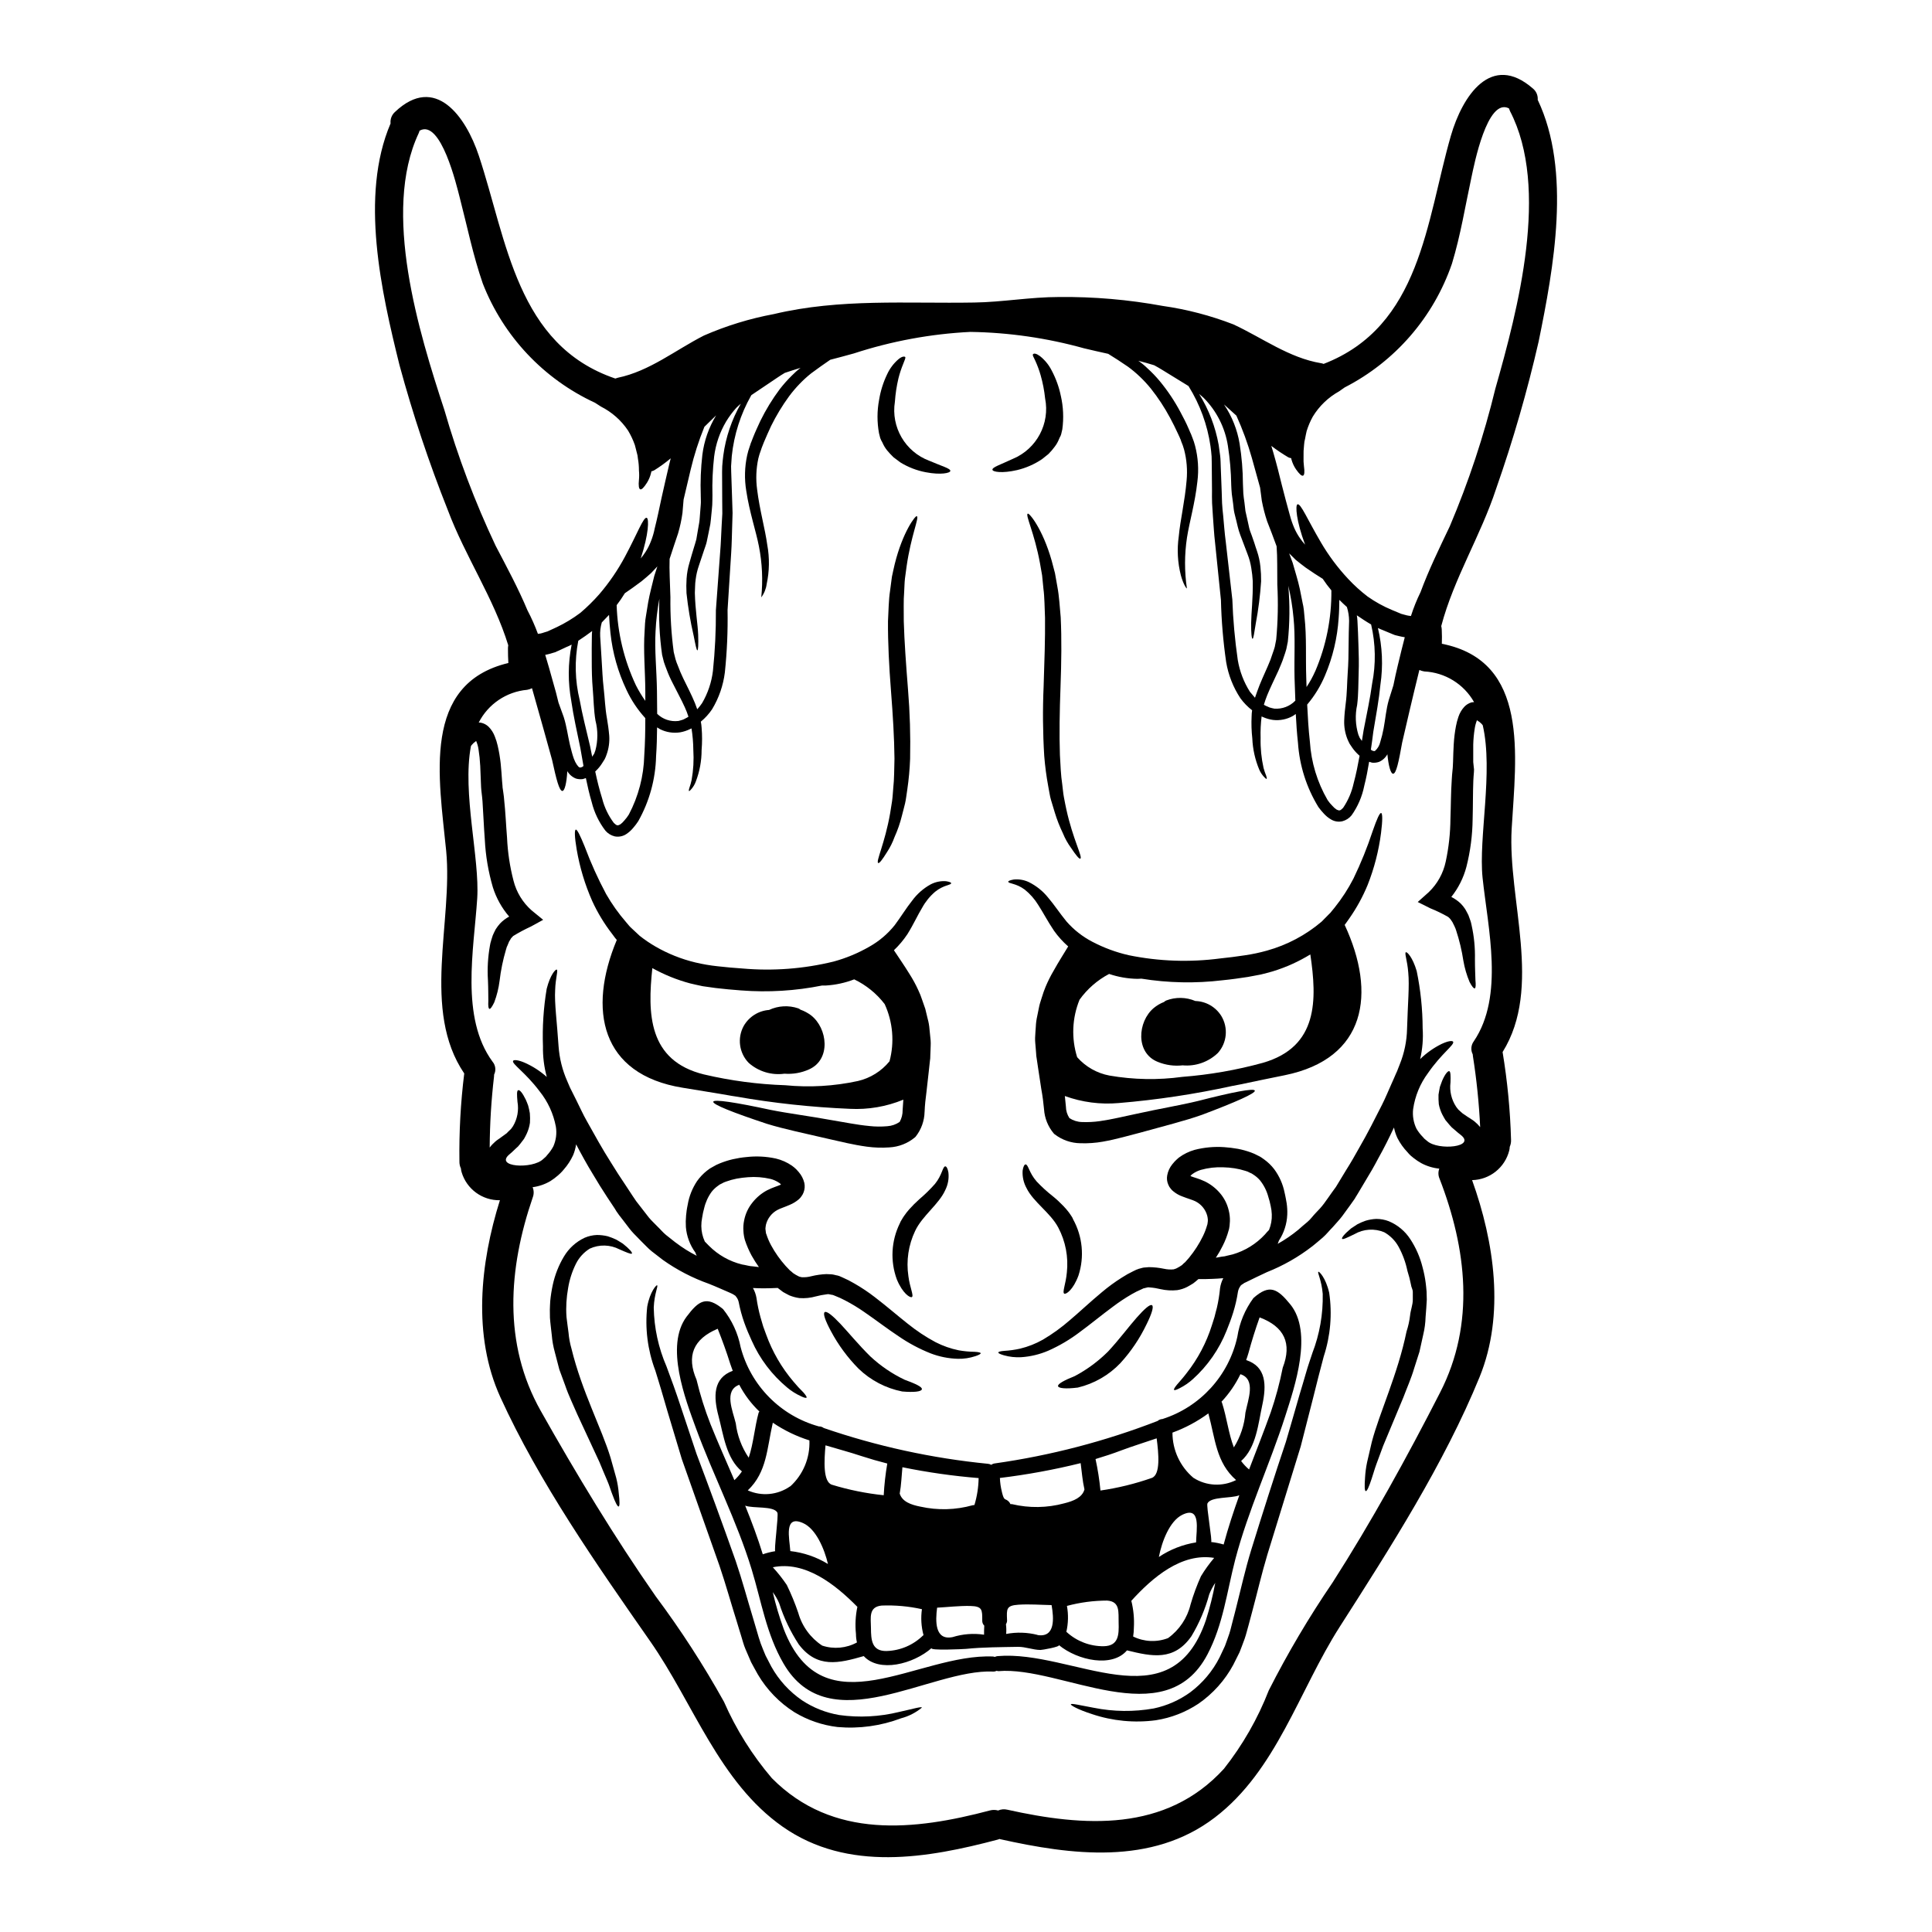 <?xml version="1.0" encoding="UTF-8"?>
<!-- Uploaded to: SVG Find, www.svgrepo.com, Generator: SVG Find Mixer Tools -->
<svg fill="#000000" width="800px" height="800px" version="1.1" viewBox="144 144 512 512" xmlns="http://www.w3.org/2000/svg">
 <g>
  <path d="m529.6 389.82-0.105-0.27c-0.184-0.395-0.395-0.789-0.586-1.18-0.184-0.27-0.348-0.48-0.508-0.746-0.184-0.227-0.387-0.43-0.609-0.617-1.52-0.871-3.098-1.637-4.723-2.289l-3.356-1.676 2.957-2.641h-0.004c2.262-2.18 3.816-4.988 4.465-8.062 0.805-3.738 1.223-7.551 1.25-11.375 0.133-3.465 0.105-6.875 0.348-10.312 0.023-0.855 0.133-1.73 0.211-2.613l0.051-0.504 0.027-0.48 0.055-1.145c0.051-1.574 0.078-3.172 0.184-4.769h0.004c0.09-1.586 0.289-3.164 0.586-4.723 0.156-0.824 0.371-1.633 0.641-2.426 0.328-1 0.863-1.918 1.574-2.691 0.535-0.57 1.215-0.977 1.969-1.184 0.203-0.027 0.41-0.043 0.613-0.051-2.715-4.789-7.691-7.856-13.188-8.125-0.453-0.066-0.895-0.199-1.309-0.395-1.895 7.672-3.438 14.387-4.559 19.234-0.906 5.062-1.574 8.34-2.426 8.266-0.586-0.023-1.18-1.918-1.492-5.168h0.004c-0.492 0.902-1.27 1.617-2.211 2.027-0.594 0.203-1.219 0.273-1.84 0.211-0.238-0.055-0.531-0.16-0.789-0.238-0.348 2.106-0.742 4.234-1.305 6.418h0.004c-0.562 2.789-1.695 5.43-3.336 7.754-0.613 0.762-1.453 1.312-2.394 1.574-1.043 0.258-2.141 0.094-3.062-0.457-0.738-0.43-1.402-0.977-1.969-1.621-0.5-0.527-0.961-1.09-1.387-1.68-3.144-5.137-5-10.961-5.406-16.973-0.293-2.609-0.453-5.168-0.586-7.676-0.238 0.184-0.488 0.355-0.746 0.508-1.602 0.906-3.449 1.277-5.277 1.066-0.91-0.121-1.797-0.375-2.637-0.746-0.156-0.078-0.293-0.133-0.395-0.184-0.234 1.906-0.324 3.832-0.266 5.754-0.062 2.66 0.203 5.316 0.785 7.914 0.191 0.695 0.422 1.383 0.695 2.051 0.16 0.48 0.211 0.789 0.105 0.828-0.105 0.039-0.293-0.105-0.664-0.508-0.535-0.57-0.969-1.23-1.281-1.945-1.098-2.625-1.723-5.422-1.84-8.266-0.215-1.938-0.277-3.887-0.184-5.832 0.004-0.547 0.051-1.09 0.133-1.629-1.172-0.906-2.215-1.973-3.094-3.172-1.914-2.898-3.203-6.164-3.781-9.59-0.793-5.457-1.258-10.953-1.387-16.465-0.531-5.223-1.066-10.285-1.547-15.109-0.293-2.398-0.395-4.82-0.582-7.141-0.082-1.145-0.16-2.289-0.215-3.41-0.055-1.117-0.023-2.211-0.023-3.305-0.027-2.156-0.055-4.234-0.055-6.258-0.027-0.961 0-1.922-0.051-2.856-0.051-0.934-0.188-1.84-0.297-2.715-0.816-5.617-2.785-11.008-5.781-15.828-0.027-0.027-0.027-0.055-0.051-0.082-2.453-1.516-4.824-2.984-7.039-4.328-0.664-0.426-1.359-0.789-2.051-1.18-1.387-0.426-2.797-0.828-4.207-1.18v-0.004c0.855 0.586 1.656 1.242 2.398 1.969 1.18 1.066 2.281 2.215 3.301 3.438 2.094 2.535 3.926 5.277 5.465 8.18 0.789 1.465 1.547 2.93 2.184 4.422l0.48 1.121 0.133 0.266 0.133 0.348 0.211 0.562 0.004-0.004c0.301 0.727 0.547 1.477 0.742 2.238 0.801 3.082 1.012 6.285 0.613 9.445-0.637 5.805-2.106 10.684-2.754 14.84-0.684 4.477-0.691 9.027-0.027 13.508-0.184 0-0.957-1.145-1.598-3.465-0.863-3.375-1.055-6.887-0.559-10.336 0.395-4.328 1.625-9.352 2.078-14.816v0.004c0.258-2.746 0.035-5.516-0.664-8.18-0.199-0.73-0.449-1.441-0.75-2.133l-0.184-0.559-0.105-0.211-0.105-0.27-0.48-1.039c-0.641-1.438-1.363-2.82-2.106-4.234l-0.004-0.004c-1.453-2.711-3.144-5.289-5.062-7.703-0.898-1.109-1.867-2.16-2.902-3.148-0.996-0.957-2.059-1.848-3.172-2.664-1.812-1.254-3.543-2.363-5.246-3.414-2.133-0.48-4.238-0.934-6.297-1.438l-0.004 0.004c-9.848-2.75-20.012-4.223-30.238-4.375-10.492 0.523-20.867 2.441-30.855 5.703-2.051 0.586-4.129 1.117-6.262 1.68-1.648 1.117-3.328 2.316-5.09 3.621v0.004c-1.082 0.859-2.106 1.797-3.062 2.797-0.984 1.023-1.906 2.109-2.754 3.25-1.816 2.484-3.41 5.117-4.769 7.875-0.664 1.465-1.332 2.879-1.918 4.328l-0.43 1.094-0.105 0.27-0.078 0.211-0.184 0.559h-0.004c-0.27 0.703-0.496 1.426-0.668 2.156-0.586 2.695-0.691 5.473-0.32 8.207 0.664 5.438 2.106 10.391 2.691 14.707l0.004 0.004c0.625 3.43 0.57 6.953-0.164 10.363-0.168 1.273-0.664 2.488-1.434 3.519 0.465-4.512 0.258-9.062-0.617-13.512-0.789-4.106-2.481-8.926-3.356-14.707-0.52-3.137-0.438-6.34 0.238-9.445 0.172-0.781 0.395-1.547 0.668-2.297l0.188-0.559 0.105-0.348 0.129-0.293 0.43-1.121c0.586-1.516 1.305-3.012 1.996-4.527v0.004c1.445-2.941 3.156-5.742 5.117-8.367 0.977-1.258 2.039-2.453 3.172-3.57 0.727-0.754 1.508-1.449 2.344-2.078-1.41 0.426-2.793 0.855-4.18 1.332-0.668 0.43-1.336 0.789-2 1.277-2.156 1.441-4.453 2.984-6.848 4.609-0.027 0.027-0.027 0.055-0.051 0.082h-0.004c-2.801 4.945-4.551 10.414-5.144 16.066-0.051 0.879-0.105 1.781-0.184 2.715 0 0.934 0.051 1.895 0.078 2.856 0.055 2.023 0.133 4.102 0.211 6.258 0.027 1.066 0.055 2.184 0.105 3.277-0.023 1.145-0.078 2.289-0.105 3.465-0.078 2.316-0.105 4.723-0.266 7.141-0.324 4.82-0.641 9.91-0.961 15.16h0.004c0.094 5.508-0.145 11.016-0.719 16.492-0.434 3.453-1.586 6.773-3.387 9.754-0.828 1.23-1.832 2.336-2.981 3.277 0.109 0.539 0.18 1.082 0.211 1.625 0.16 1.961 0.16 3.93-0.004 5.891 0.008 2.84-0.508 5.656-1.52 8.312-0.266 0.742-0.664 1.43-1.18 2.027-0.32 0.395-0.559 0.582-0.637 0.531-0.078-0.051-0.055-0.375 0.105-0.855 0.242-0.676 0.441-1.371 0.586-2.078 0.469-2.617 0.621-5.285 0.453-7.938-0.02-1.918-0.18-3.832-0.48-5.727-0.137 0.055-0.266 0.117-0.395 0.184-0.828 0.406-1.707 0.695-2.613 0.855-1.82 0.285-3.684-0.004-5.328-0.828-0.266-0.133-0.504-0.348-0.789-0.48-0.027 2.504-0.078 5.062-0.27 7.699h0.004c-0.148 6.019-1.77 11.914-4.723 17.16-0.398 0.609-0.832 1.188-1.309 1.734-0.539 0.66-1.176 1.234-1.891 1.703-0.898 0.582-1.988 0.793-3.039 0.586-0.949-0.234-1.805-0.754-2.449-1.492-1.73-2.25-2.973-4.836-3.648-7.59-0.641-2.16-1.117-4.289-1.547-6.367-0.266 0.105-0.559 0.184-0.789 0.266v-0.004c-0.613 0.09-1.242 0.047-1.836-0.133-0.965-0.379-1.773-1.07-2.293-1.965-0.188 3.277-0.719 5.195-1.277 5.25-0.855 0.078-1.652-3.172-2.754-8.207-1.336-4.797-3.148-11.414-5.328-19.023h-0.004c-0.402 0.211-0.832 0.352-1.277 0.426-5.488 0.5-10.34 3.777-12.844 8.688 0.195-0.02 0.391-0.008 0.586 0.027 0.762 0.152 1.465 0.523 2.027 1.062 0.746 0.746 1.316 1.645 1.676 2.637 0.312 0.777 0.562 1.582 0.746 2.402 0.355 1.543 0.617 3.109 0.789 4.688 0.16 1.574 0.27 3.172 0.375 4.742l0.105 1.18 0.027 0.48 0.078 0.504c0.105 0.855 0.27 1.73 0.32 2.559 0.375 3.441 0.508 6.875 0.789 10.312h-0.004c0.18 3.812 0.75 7.602 1.711 11.297 0.766 3.047 2.438 5.789 4.793 7.871l3.066 2.504-3.305 1.816-0.004-0.004c-1.594 0.734-3.141 1.562-4.637 2.477-0.211 0.188-0.371 0.43-0.586 0.641-0.137 0.277-0.297 0.539-0.477 0.789-0.16 0.395-0.348 0.828-0.508 1.223l-0.133 0.27c-0.023 0.059-0.043 0.125-0.051 0.188l-0.16 0.531c-0.797 2.691-1.359 5.449-1.688 8.234-0.246 1.949-0.719 3.863-1.41 5.703-0.586 1.18-1.012 1.812-1.277 1.73-0.27-0.078-0.375-0.789-0.293-2.133-0.027-1.309 0-3.062-0.105-5.512l-0.004 0.004c-0.188-3.047-0.008-6.109 0.531-9.113l0.133-0.691c0.051-0.16 0.027-0.133 0.133-0.453l0.078-0.297c0.133-0.426 0.27-0.828 0.395-1.25 0.215-0.535 0.508-1.094 0.789-1.652 0.344-0.535 0.727-1.043 1.148-1.52 0.707-0.734 1.523-1.355 2.422-1.84-1.957-2.269-3.43-4.918-4.328-7.777-1.199-4.102-1.914-8.328-2.129-12.594-0.27-3.57-0.395-7.008-0.613-10.18-0.051-0.789-0.156-1.543-0.238-2.289l-0.078-0.719-0.055-0.715-0.051-1.25c-0.055-1.547-0.133-3.066-0.184-4.559l-0.008-0.004c-0.066-1.383-0.211-2.762-0.426-4.129-0.105-0.801-0.32-1.582-0.641-2.32-0.027 0.027-0.395 0.32-0.395 0.32h0.004c-0.199 0.117-0.367 0.27-0.504 0.453-0.105 0.133-0.238 0.211-0.395 0.426-0.043 0.066-0.078 0.141-0.105 0.215-2.316 12.441 2.363 29.625 1.676 40.336-0.879 13.484-4.504 31.551 4.051 43.223 0.816 0.957 0.984 2.309 0.43 3.434 0.004 0.18-0.008 0.355-0.027 0.531-0.73 6.246-1.113 12.523-1.148 18.812 0.418-0.57 0.902-1.086 1.438-1.543 0.234-0.215 0.484-0.41 0.75-0.586l0.395-0.27 0.078-0.051 0.078-0.055 0.055-0.027v-0.023c0.395-0.27 0.789-0.562 1.145-0.828l0.586-0.43c0.125-0.113 0.238-0.238 0.348-0.367 0.238-0.238 0.48-0.453 0.719-0.691 0.238-0.238 0.371-0.535 0.586-0.789 1.16-1.945 1.578-4.246 1.184-6.477-0.156-1.816-0.211-2.934 0.188-3.066 0.402-0.133 1.117 0.664 2 2.481 0.211 0.477 0.426 0.984 0.637 1.574 0.188 0.676 0.34 1.359 0.453 2.051 0.074 0.844 0.082 1.688 0.027 2.531-0.137 0.977-0.418 1.93-0.828 2.828-0.238 0.48-0.453 0.961-0.746 1.438l-1.039 1.363c-0.184 0.211-0.395 0.48-0.559 0.664l-0.531 0.48c-0.348 0.348-0.691 0.664-1.066 1.012l-0.613 0.531c-4.207 3.465 6.078 4.027 8.875 1.309l0.715-0.637s0.27-0.297 0.375-0.453v-0.004c0.637-0.691 1.184-1.465 1.625-2.297 0.715-1.633 0.945-3.434 0.664-5.195-0.645-3.441-2.133-6.672-4.328-9.402-3.809-5.062-7.406-7.25-7.012-8.051 0.188-0.32 1.277-0.293 3.117 0.508 2.121 0.945 4.078 2.211 5.812 3.758-0.719-2.648-1.059-5.383-1.012-8.125-0.188-5.094 0.145-10.191 0.984-15.219 0.961-3.809 2.363-5.195 2.641-5.117 0.477 0.105-0.297 2.184-0.395 5.438-0.211 3.465 0.48 8.34 0.906 14.895 0.227 3.203 1.008 6.34 2.316 9.273l0.535 1.25 0.234 0.531 0.324 0.641c0.453 0.879 0.879 1.754 1.332 2.664 0.883 1.754 1.73 3.676 2.754 5.461 2 3.57 4.051 7.328 6.504 11.168 1.18 1.918 2.426 3.859 3.731 5.781 0.637 0.984 1.309 1.969 1.945 2.957l0.906 1.336 1.094 1.41 2.234 2.879c0.746 0.91 1.52 1.574 2.293 2.402 0.789 0.742 1.438 1.574 2.289 2.262 0.855 0.688 1.676 1.336 2.531 2l0.004-0.008c1.754 1.34 3.625 2.519 5.594 3.516-0.051-0.105-0.105-0.184-0.156-0.293-0.082-0.211-0.133-0.395-0.211-0.586l-0.004 0.004c-1.438-1.977-2.305-4.309-2.508-6.742-0.062-1.023-0.043-2.047 0.055-3.062 0.051-0.453 0.105-0.883 0.156-1.359s0.188-0.988 0.27-1.496c0.375-2.238 1.223-4.371 2.481-6.258 0.734-1.039 1.613-1.965 2.609-2.754 0.516-0.43 1.078-0.793 1.68-1.09 0.551-0.336 1.133-0.621 1.73-0.855 1.109-0.449 2.246-0.816 3.41-1.09 1.203-0.277 2.422-0.477 3.648-0.586 2.606-0.301 5.246-0.168 7.809 0.391 1.527 0.363 2.973 1.004 4.262 1.895 0.406 0.293 0.789 0.613 1.148 0.961l0.664 0.742c0.707 0.82 1.211 1.797 1.469 2.852 0.184 0.836 0.117 1.707-0.191 2.508-0.137 0.383-0.336 0.742-0.586 1.066-0.195 0.293-0.426 0.555-0.691 0.785-0.719 0.609-1.527 1.105-2.398 1.465-1.332 0.586-2.559 0.961-3.277 1.359-1.523 0.824-2.625 2.254-3.035 3.934-0.105 0.453-0.082 0.746-0.133 1.039 0.016 0.289 0.051 0.574 0.105 0.855l0.055 0.395 0.078 0.156c0.324 1.023 0.742 2.016 1.254 2.961 1.074 1.98 2.383 3.832 3.887 5.512l1.094 1.145c0.32 0.238 0.586 0.48 0.879 0.742 0.426 0.293 0.871 0.555 1.336 0.789 0.098 0.039 0.195 0.082 0.289 0.133 0.16 0.023 0.395 0.129 0.641 0.156 0.863 0.051 1.727-0.039 2.559-0.262 1.301-0.32 2.629-0.508 3.969-0.562 0.453 0 0.883 0.027 1.309 0.055 0.312 0.027 0.625 0.078 0.93 0.16l0.395 0.105 0.215 0.023 0.078 0.027 0.48 0.133 0.852 0.375c1.086 0.465 2.137 0.996 3.148 1.598 1.906 1.09 3.731 2.309 5.465 3.652 3.273 2.508 6.074 4.957 8.711 7.035v-0.004c2.293 1.855 4.754 3.488 7.356 4.879 1.945 0.996 4.016 1.723 6.156 2.16 1.391 0.246 2.797 0.375 4.207 0.395 1.012 0.055 1.574 0.188 1.598 0.375 0.023 0.184-0.48 0.48-1.438 0.789v-0.004c-1.477 0.492-3.027 0.727-4.582 0.691-2.481-0.062-4.934-0.551-7.25-1.441-2.984-1.184-5.828-2.703-8.473-4.523-2.93-1.922-5.902-4.238-9.137-6.449v-0.004c-1.621-1.129-3.312-2.152-5.062-3.062-0.871-0.465-1.77-0.871-2.691-1.223l-0.535-0.215-0.184-0.023-0.426-0.082c-0.238-0.023-0.613-0.156-0.719-0.105v-0.004c-0.129 0.031-0.262 0.051-0.395 0.055-0.93 0.113-1.852 0.293-2.754 0.531-1.43 0.41-2.918 0.562-4.398 0.453-0.914-0.125-1.809-0.367-2.664-0.715-0.559-0.324-1.039-0.508-1.648-0.883-0.48-0.348-0.961-0.719-1.441-1.09-1.145 0.051-2.363 0.105-3.703 0.105-0.906 0-1.867-0.027-2.852-0.082 0.461 0.809 0.777 1.695 0.934 2.613 0.242 1.727 0.598 3.438 1.062 5.117 0.238 0.828 0.48 1.652 0.719 2.453 0.27 0.719 0.535 1.469 0.789 2.16 1.637 4.531 4.074 8.738 7.191 12.414 0.855 1.031 1.762 2.019 2.719 2.957 0.609 0.715 0.906 1.18 0.789 1.332-0.117 0.148-0.613 0.055-1.492-0.375-1.297-0.59-2.504-1.348-3.598-2.262-4.07-3.371-7.305-7.641-9.445-12.469-0.719-1.547-1.391-3.148-1.969-4.769-0.625-1.766-1.117-3.574-1.469-5.41-0.109-0.551-0.355-1.062-0.719-1.492-0.051-0.027-0.078-0.078-0.082-0.133-0.027-0.078-0.375-0.238-0.531-0.375l-0.32-0.184-0.109-0.055c-0.023-0.027-0.691-0.32-0.691-0.32-1.754-0.746-3.488-1.547-5.438-2.316h0.004c-4.352-1.539-8.469-3.672-12.23-6.344-0.957-0.746-1.945-1.492-2.93-2.266-0.984-0.777-1.816-1.754-2.754-2.637-0.852-0.934-1.863-1.84-2.637-2.754-0.777-0.918-1.465-1.918-2.211-2.852l-1.117-1.441-0.238-0.348-0.133-0.184-0.266-0.375-0.48-0.789c-0.664-1.012-1.336-2.027-2-3.012-1.309-2-2.559-3.996-3.731-5.996-1.625-2.637-3.09-5.328-4.477-7.965v0.004c-0.148 0.977-0.414 1.934-0.789 2.852-0.641 1.383-1.473 2.664-2.481 3.809-0.273 0.336-0.566 0.656-0.875 0.961l-0.691 0.637h-0.004c-0.617 0.539-1.273 1.027-1.969 1.469-1.445 0.855-3.055 1.41-4.723 1.625 0.355 0.852 0.375 1.801 0.051 2.664-6.477 18.836-7.965 38.766 2.106 56.621 9.379 16.652 19.586 33.543 30.508 49.199h0.004c6.621 8.883 12.648 18.191 18.035 27.871 3.223 7.344 7.504 14.176 12.711 20.273 16.137 16.285 37.809 13.832 57.82 8.531 0.699-0.18 1.434-0.172 2.129 0.023 0.766-0.332 1.613-0.406 2.426-0.215 20.223 4.504 41.965 6.078 57.422-10.844 4.969-6.297 8.973-13.301 11.883-20.781 5.012-9.871 10.656-19.414 16.895-28.562 10.285-16.066 19.82-33.387 28.508-50.383 9.352-18.25 7.035-38.102-0.16-56.68v0.004c-0.363-0.84-0.383-1.785-0.055-2.637-1.68-0.168-3.309-0.664-4.797-1.465-0.707-0.398-1.387-0.852-2.023-1.359l-0.746-0.613c-0.316-0.289-0.609-0.602-0.879-0.934-1.055-1.102-1.941-2.348-2.637-3.703-0.426-0.898-0.738-1.848-0.934-2.824-1.277 2.715-2.613 5.434-4.133 8.125-1.09 2.078-2.262 4.129-3.516 6.156-0.613 1.039-1.223 2.051-1.84 3.09l-0.48 0.789-0.238 0.375-0.105 0.211-0.238 0.348-1.039 1.469c-0.719 0.984-1.414 1.969-2.133 2.93-0.719 0.961-1.676 1.945-2.504 2.906-0.906 0.906-1.676 1.918-2.637 2.754-0.961 0.84-1.895 1.598-2.824 2.363l-0.004-0.008c-3.656 2.828-7.691 5.121-11.988 6.824-1.891 0.852-3.598 1.73-5.328 2.559 0 0-0.637 0.32-0.691 0.32l-0.078 0.078-0.32 0.211c-0.188 0.102-0.359 0.227-0.508 0.375-0.023 0.047-0.047 0.09-0.082 0.133-0.336 0.457-0.566 0.984-0.664 1.547-0.277 1.848-0.699 3.672-1.254 5.457-0.504 1.625-1.117 3.25-1.754 4.824l-0.004 0.004c-1.949 4.906-5.004 9.301-8.926 12.84-1.051 0.953-2.227 1.758-3.492 2.398-0.879 0.453-1.359 0.609-1.492 0.453-0.133-0.156 0.16-0.641 0.746-1.359 0.586-0.715 1.543-1.707 2.582-3.094h0.004c2.981-3.785 5.246-8.082 6.691-12.68 0.211-0.719 0.453-1.441 0.691-2.184 0.211-0.828 0.395-1.625 0.641-2.481 0.387-1.695 0.664-3.41 0.828-5.141 0.133-0.93 0.422-1.828 0.852-2.664-0.984 0.078-1.945 0.16-2.852 0.184-1.359 0.055-2.559 0.082-3.731 0.055-0.453 0.395-0.906 0.789-1.387 1.145-0.586 0.395-1.066 0.613-1.598 0.934-0.828 0.422-1.719 0.707-2.637 0.852-1.48 0.156-2.973 0.066-4.426-0.266-0.918-0.227-1.852-0.379-2.797-0.449-0.125 0-0.246-0.008-0.371-0.031-0.109-0.055-0.508 0.105-0.746 0.133l-0.395 0.105-0.184 0.027-0.508 0.238v0.004c-0.918 0.387-1.809 0.828-2.664 1.332-1.711 0.992-3.356 2.086-4.93 3.277-3.148 2.316-6.023 4.723-8.871 6.793v0.004c-2.559 1.938-5.332 3.574-8.266 4.875-2.281 0.98-4.715 1.566-7.195 1.73-1.547 0.086-3.094-0.086-4.582-0.508-0.988-0.293-1.496-0.531-1.469-0.742 0.027-0.211 0.559-0.348 1.574-0.43 1.406-0.082 2.805-0.277 4.18-0.586 2.129-0.512 4.176-1.32 6.078-2.398 2.535-1.5 4.922-3.231 7.141-5.168 2.559-2.16 5.25-4.723 8.445-7.379 1.668-1.41 3.43-2.703 5.277-3.863 0.988-0.648 2.023-1.227 3.09-1.734l0.824-0.395 0.48-0.16-0.008-0.023 0.188-0.051 0.395-0.105c0.324-0.055 0.453-0.16 0.906-0.215s0.883-0.078 1.309-0.105l-0.004-0.004c1.352 0.008 2.699 0.152 4.023 0.43 0.84 0.184 1.703 0.238 2.559 0.156 0.211-0.051 0.453-0.156 0.641-0.211 0.094-0.035 0.184-0.078 0.266-0.133 0.453-0.234 0.891-0.496 1.305-0.789 0.266-0.281 0.551-0.547 0.855-0.785l1.039-1.18v-0.004c1.43-1.746 2.656-3.648 3.648-5.676 0.473-0.965 0.855-1.973 1.145-3.012l0.055-0.156 0.051-0.395h0.004c0.055-0.289 0.07-0.582 0.055-0.875-0.027-0.344-0.082-0.68-0.164-1.012-0.461-1.68-1.625-3.078-3.195-3.84-0.719-0.348-1.969-0.691-3.328-1.227-0.883-0.305-1.703-0.766-2.426-1.359-0.273-0.203-0.516-0.445-0.719-0.719-0.277-0.312-0.496-0.672-0.645-1.062-0.348-0.777-0.449-1.645-0.289-2.481 0.191-1.062 0.652-2.062 1.328-2.906l0.668-0.789 0.004 0.004c0.344-0.359 0.707-0.695 1.09-1.012 1.258-0.934 2.676-1.625 4.184-2.051 2.539-0.652 5.164-0.895 7.781-0.719 1.234 0.082 2.461 0.234 3.676 0.449 1.18 0.227 2.336 0.547 3.465 0.961 0.605 0.215 1.195 0.477 1.758 0.789 0.609 0.273 1.18 0.625 1.707 1.039 1.031 0.738 1.945 1.625 2.715 2.637 1.34 1.82 2.269 3.91 2.719 6.129 0.105 0.508 0.238 1.012 0.32 1.52 0.078 0.508 0.16 0.879 0.238 1.332v-0.004c0.148 1.008 0.203 2.023 0.16 3.039-0.102 2.449-0.863 4.828-2.211 6.879-0.082 0.191-0.152 0.387-0.211 0.586-0.027 0.078-0.082 0.184-0.133 0.293l-0.004-0.004c1.93-1.078 3.758-2.328 5.465-3.731 0.789-0.715 1.621-1.41 2.449-2.102 0.828-0.691 1.441-1.602 2.184-2.363 0.742-0.758 1.496-1.547 2.188-2.481 0.691-0.934 1.41-1.969 2.102-2.957l1.066-1.465 0.828-1.363c0.613-1.039 1.223-2.023 1.84-3.035 1.25-1.969 2.398-3.973 3.492-5.945 2.289-3.938 4.184-7.754 6.047-11.414 0.934-1.84 1.707-3.781 2.535-5.598 0.395-0.906 0.824-1.812 1.18-2.688l0.297-0.641 0.211-0.559 0.504-1.277-0.004 0.004c1.199-2.977 1.852-6.144 1.922-9.352 0.184-6.582 0.664-11.484 0.32-14.922-0.238-3.25-1.09-5.273-0.613-5.406 0.297-0.105 1.73 1.223 2.856 5.008l-0.004-0.004c1.027 4.988 1.555 10.07 1.574 15.164 0.184 2.734-0.039 5.484-0.664 8.152 1.664-1.617 3.57-2.965 5.648-3.996 1.812-0.852 2.879-0.934 3.09-0.609 0.453 0.789-3.062 3.09-6.66 8.312-2.09 2.809-3.441 6.098-3.938 9.562-0.199 1.77 0.105 3.562 0.879 5.168 0.48 0.816 1.062 1.57 1.73 2.238 0.109 0.133 0.375 0.426 0.375 0.426l0.746 0.613c2.906 2.609 13.16 1.625 8.816-1.68l-0.637-0.504-1.117-0.961-0.535-0.453c-0.184-0.184-0.395-0.426-0.586-0.637-0.371-0.457-0.742-0.883-1.117-1.336-0.293-0.453-0.531-0.934-0.789-1.387v0.004c-0.449-0.883-0.773-1.824-0.961-2.797-0.078-0.844-0.102-1.688-0.078-2.531 0.133-0.789 0.238-1.465 0.371-2.078 0.215-0.586 0.395-1.117 0.586-1.598 0.789-1.84 1.547-2.664 1.895-2.559 0.348 0.105 0.395 1.25 0.32 3.066h-0.004c-0.27 2.227 0.262 4.481 1.496 6.356 0.211 0.27 0.375 0.531 0.613 0.789 0.234 0.184 0.477 0.426 0.715 0.641 0.133 0.105 0.238 0.234 0.395 0.348l0.586 0.395c0.395 0.27 0.789 0.559 1.18 0.789l0.004-0.004c-0.004 0.012 0.008 0.027 0.023 0.027h0.027l0.16 0.105 0.395 0.27v-0.004c0.273 0.168 0.539 0.355 0.789 0.559 0.547 0.445 1.047 0.945 1.488 1.492-0.297-6.289-0.938-12.559-1.918-18.781-0.023-0.16-0.023-0.348-0.051-0.508-0.578-1.113-0.465-2.461 0.289-3.465 8.102-11.988 3.731-29.914 2.316-43.352-1.09-10.66 2.879-28.027 0.055-40.367-0.055-0.051-0.082-0.133-0.133-0.184-0.121-0.16-0.262-0.305-0.422-0.426-0.148-0.176-0.332-0.32-0.535-0.43 0 0-0.395-0.266-0.453-0.32v0.004c-0.297 0.758-0.504 1.551-0.613 2.359-0.211 1.359-0.336 2.727-0.371 4.102v4.609l0.129 1.227 0.082 0.742-0.027 0.691c-0.055 0.789-0.133 1.492-0.16 2.316-0.129 3.172-0.078 6.582-0.184 10.18v0.004c-0.047 4.269-0.602 8.52-1.656 12.656-0.766 2.894-2.125 5.598-3.992 7.941 0.902 0.457 1.734 1.039 2.473 1.734 0.449 0.457 0.852 0.957 1.203 1.488 0.297 0.531 0.613 1.09 0.855 1.598 0.133 0.426 0.293 0.855 0.453 1.25l0.105 0.297c0.105 0.32 0.078 0.293 0.133 0.453l0.156 0.691v0.004c0.66 2.969 0.953 6.008 0.883 9.051 0 2.453 0.105 4.211 0.133 5.512 0.129 1.332 0.078 2.078-0.188 2.156-0.27 0.078-0.742-0.508-1.359-1.68-0.766-1.812-1.32-3.707-1.652-5.648-0.418-2.738-1.062-5.434-1.926-8.066l-0.188-0.535c-0.039-0.059-0.098-0.191-0.098-0.191zm-195.81-135.75c-1.062 1.012-2.078 1.996-3.117 3.035-1.508 3.695-2.727 7.496-3.648 11.379-0.637 2.715-1.25 5.328-1.867 7.91-0.078 1.121-0.184 2.266-0.293 3.492h0.004c-0.254 1.859-0.648 3.695-1.18 5.492-0.719 2.156-1.492 4.398-2.238 6.738-0.105 2.961 0.105 6.297 0.215 10.129v-0.004c-0.062 4.871 0.23 9.738 0.879 14.566l0.48 1.918v-0.004c0.168 0.574 0.375 1.137 0.613 1.684 0.414 1.133 0.883 2.242 1.41 3.328 1.066 2.211 2.211 4.367 3.117 6.582 0.211 0.559 0.43 1.117 0.613 1.652 0.461-0.516 0.887-1.059 1.277-1.625 1.535-2.617 2.512-5.519 2.879-8.531 0.555-5.352 0.816-10.734 0.785-16.117 0.375-5.273 0.746-10.391 1.121-15.242 0.211-2.426 0.266-4.723 0.395-7.012 0.055-1.117 0.133-2.234 0.188-3.328-0.027-1.117-0.027-2.211-0.027-3.301-0.027-2.156-0.027-4.234-0.027-6.234 0-1.039-0.027-2.027 0.027-3.012 0.055-0.984 0.184-1.969 0.293-2.906v0.004c0.645-4.816 2.223-9.457 4.637-13.672-0.41 0.336-0.805 0.691-1.18 1.066-1.016 1.129-1.926 2.352-2.715 3.648-1.688 2.852-2.766 6.016-3.176 9.301-0.387 3.406-0.539 6.832-0.449 10.258-0.027 0.855 0 1.68-0.051 2.531-0.051 0.852-0.16 1.73-0.238 2.586-0.078 0.855-0.16 1.676-0.27 2.504l-0.48 2.402c-0.156 0.789-0.32 1.574-0.48 2.312-0.16 0.738-0.48 1.496-0.715 2.238-0.48 1.387-0.934 2.746-1.363 4.078-0.414 1.191-0.699 2.426-0.852 3.676-0.188 1.18-0.133 2.398-0.211 3.519 0.105 4.582 0.789 8.391 0.879 11.082 0.09 2.691 0 4.129-0.211 4.156-0.211 0.027-0.508-1.441-1.012-4.023l-0.004 0.004c-0.844-3.672-1.469-7.391-1.867-11.141-0.07-1.285-0.062-2.578 0.023-3.863 0.094-1.41 0.344-2.805 0.75-4.156 0.211-0.715 0.395-1.41 0.613-2.129s0.395-1.336 0.609-2.027c0.215-0.691 0.43-1.387 0.613-2.078 0.105-0.719 0.238-1.465 0.375-2.211 0.133-0.746 0.27-1.492 0.395-2.262 0.125-0.77 0.133-1.52 0.215-2.316 0.082-0.801 0.105-1.574 0.184-2.363 0.078-0.789 0-1.68 0-2.508l0.004-0.004c-0.133-3.586 0.012-7.172 0.422-10.738 0.465-3.707 1.711-7.273 3.656-10.465zm217.72-83.613c8.977 18.867 4.234 44.523 0.238 64.082-3.016 13.176-6.769 26.172-11.242 38.93-4.078 12.469-11.219 23.766-14.562 36.449l-0.004-0.004c0.074 0.289 0.121 0.586 0.137 0.883 0.051 1.332 0.078 2.582 0.027 3.809 23.312 4.582 19.637 29.68 18.5 49.078-1.066 18.758 8.266 41.992-2.402 59.121v0.004c1.273 7.68 2.023 15.438 2.238 23.223 0.035 0.648-0.086 1.297-0.344 1.891-0.012 0.336-0.055 0.664-0.137 0.988-1.145 4.527-5.172 7.734-9.84 7.832 5.902 16.465 8.715 35.621 2 52.145-9.379 22.969-23.754 45.402-37.102 66.266-10.766 16.844-16.73 38.051-33.094 50.52-16.758 12.793-38.156 9.887-56.859 5.731-0.055-0.031-0.121-0.051-0.184-0.059-0.133 0.055-0.27 0.105-0.43 0.16-18.5 4.898-39.777 8.688-57.043-3.414-16.867-11.828-23.66-32.77-35.117-49.156-14.168-20.305-29.418-42.117-39.703-64.695-7.379-16.223-5.352-35.488-0.105-52.168v0.004c-4.672 0.082-8.824-2.957-10.152-7.438-0.098-0.32-0.16-0.648-0.184-0.984-0.277-0.582-0.414-1.219-0.395-1.863-0.109-7.793 0.316-15.582 1.277-23.312-11.359-16.727-2.965-40.285-4.789-59.008-1.906-19.32-6.594-44.254 16.48-49.766-0.078-1.227-0.105-2.481-0.105-3.809-0.004-0.297 0.023-0.59 0.078-0.883-3.859-12.547-11.414-23.555-16.012-35.816-5-12.562-9.277-25.398-12.816-38.449-4.797-19.367-10.578-44.816-2.363-64.027-0.121-1.148 0.316-2.289 1.184-3.062 10.66-10.102 18.758 1.18 22.223 11.645 7.43 22.379 10.016 50.145 36.156 59.016 0.215-0.086 0.438-0.156 0.664-0.211 8.445-1.758 15.242-7.328 22.828-11.191 5.93-2.586 12.137-4.492 18.5-5.676 17.582-4.184 35.273-2.754 53.137-3.066 7.434-0.105 14.867-1.465 22.488-1.465h-0.004c9.203-0.094 18.395 0.699 27.449 2.363 6.406 0.914 12.688 2.555 18.723 4.891 7.699 3.57 14.734 8.871 23.223 10.285 0.238 0.031 0.473 0.094 0.691 0.191 25.766-9.938 27.207-37.785 33.73-60.457 3.066-10.578 10.688-22.168 21.742-12.523v-0.004c0.891 0.734 1.367 1.855 1.273 3.004zm-11.219 76.523c5.938-20.887 14.492-53.137 3.859-73.566h0.004c-0.102-0.227-0.188-0.457-0.266-0.691-5.781-2.981-9.277 15.242-9.887 18.016-1.676 7.75-2.906 15.531-5.223 23.152v-0.004c-4.883 14.188-15.062 25.93-28.41 32.777-0.504 0.348-1.012 0.715-1.52 1.062-2.856 1.59-5.254 3.894-6.949 6.691-0.676 1.219-1.219 2.504-1.629 3.832-0.16 0.641-0.27 1.309-0.395 1.922h0.004c-0.164 0.582-0.262 1.18-0.293 1.781-0.121 1.035-0.164 2.078-0.133 3.117-0.035 0.828 0 1.66 0.105 2.481 0.211 1.465 0.133 2.363-0.238 2.504-0.375 0.141-1.012-0.453-1.867-1.676-0.539-0.793-0.945-1.664-1.199-2.586-0.023-0.133-0.051-0.27-0.078-0.375h-0.004c-0.273-0.027-0.543-0.109-0.785-0.238-1.551-0.918-3.043-1.922-4.477-3.012 0.156 0.535 0.32 1.039 0.477 1.574 0.883 3.039 1.625 5.969 2.316 8.82 0.719 2.754 1.387 5.406 2.133 8.02l0.004-0.004c0.297 1.137 0.68 2.25 1.145 3.332 0.422 0.969 0.938 1.891 1.547 2.754 0.406 0.59 0.852 1.152 1.332 1.68-2.398-6.422-2.609-10.445-2.023-10.688 0.852-0.348 2.664 4.051 6.18 10.02v0.004c2.043 3.5 4.473 6.762 7.246 9.723 1.59 1.707 3.32 3.273 5.172 4.691 2.019 1.422 4.191 2.621 6.473 3.57l1.73 0.719 0.691 0.293 0.984 0.27 0.004-0.004c0.293 0.098 0.598 0.168 0.906 0.215 0.188 0.016 0.371 0.039 0.559 0.078h0.133c0.688-2.16 1.535-4.262 2.531-6.297 2.211-5.969 4.984-11.645 7.754-17.453 5.016-11.816 9.059-24.027 12.086-36.504zm-25.793 73.086c0.586-2.477 1.18-4.871 1.781-7.191-0.531-0.082-1.039-0.188-1.387-0.27l-0.984-0.238-0.105-0.027-0.27-0.078-0.051-0.027-0.27-0.105-0.508-0.211-2.102-0.875c-0.504-0.184-0.957-0.395-1.438-0.609 1.176 4.914 1.402 10.004 0.664 15-0.375 3.891-1.145 8.102-1.891 12.523-0.188 1.516-0.395 3.117-0.641 4.723l0.375 0.238c0.27 0.133 0.293 0.027 0.426 0.133 0.105-0.027 0.16 0 0.27-0.027l-0.004 0.004c0.711-0.617 1.203-1.445 1.414-2.359 0.371-1.207 0.672-2.438 0.906-3.676 0.48-2.559 0.637-4.957 1.359-7.477 0.426-1.359 0.828-2.637 1.223-3.891 0.352-1.801 0.777-3.664 1.23-5.559zm-6.875 5.117c1.031-5.191 0.941-10.543-0.266-15.695-1.309-0.746-2.559-1.598-3.785-2.426v0.004c0.082 0.465 0.137 0.938 0.16 1.41 0.133 2.023 0.184 4.156 0.27 6.5 0.082 2.344 0.156 4.824 0.051 7.477s-0.027 5.461-0.395 8.34v0.004c-0.57 2.621-0.461 5.344 0.324 7.91 0.133 0.297 0.238 0.586 0.371 0.855l0.562 0.789c0.156-0.934 0.293-1.895 0.453-2.824 0.867-4.512 1.75-8.562 2.254-12.344zm-3.316 19.105-0.27-0.238v-0.004c-0.617-0.559-1.172-1.184-1.648-1.863l-0.719-1.066c-0.211-0.371-0.375-0.789-0.559-1.18l-0.004-0.004c-0.637-1.582-0.938-3.277-0.879-4.981 0.055-1.598 0.215-3.066 0.395-4.477 0.375-2.797 0.348-5.512 0.531-8.078 0.184-2.566 0.238-5.062 0.238-7.379 0-2.316 0.082-4.504 0.133-6.477v0.004c-0.008-1.25-0.207-2.488-0.586-3.68-0.691-0.613-1.359-1.25-2-1.895-0.023 1.547-0.051 3.148-0.184 4.824v0.004c-0.34 5.25-1.562 10.402-3.625 15.242-1.16 2.762-2.731 5.332-4.66 7.617 0 0.027-0.027 0.027-0.055 0.051 0.16 3.277 0.348 6.586 0.719 9.859v0.004c0.348 5.441 1.949 10.73 4.688 15.449 0.367 0.547 0.789 1.059 1.258 1.52 0.332 0.391 0.715 0.734 1.145 1.016 0.742 0.348 0.934 0.32 1.703-0.457v0.004c1.34-1.977 2.289-4.188 2.801-6.519 0.66-2.449 1.141-4.902 1.578-7.297zm-11.75-22.406v-0.004c2.894-6.766 4.352-14.062 4.269-21.422-0.82-0.977-1.586-2-2.289-3.062-1.336-0.828-2.824-1.785-4.504-2.961-0.855-0.664-1.758-1.305-2.664-2.078-0.535-0.559-1.145-1.117-1.73-1.703 0.32 0.828 0.609 1.652 0.934 2.504 0.609 2.211 1.387 4.559 1.891 6.926 0.242 1.172 0.48 2.371 0.719 3.598h-0.004c0.156 0.633 0.273 1.273 0.348 1.922l0.184 1.945c0.586 5.246 0.27 10.551 0.457 16.039l0.078 2.481c0.887-1.328 1.656-2.727 2.301-4.188zm-5.277 7.805c-0.078-2.023-0.129-4.023-0.211-5.996-0.133-5.594 0.238-10.977-0.266-15.879-0.258-2.887-0.723-5.754-1.391-8.574 0.434 4.938 0.391 9.906-0.129 14.836l-0.395 1.945c-0.16 0.668-0.43 1.363-0.641 2-0.426 1.387-0.984 2.531-1.465 3.731-1.066 2.316-2.133 4.449-2.957 6.477-0.348 0.879-0.641 1.703-0.883 2.531l0.105 0.078h0.004c0.285 0.172 0.59 0.316 0.902 0.43 0.293 0.16 0.605 0.277 0.934 0.344 0.297 0.051 0.535 0.156 0.828 0.184v0.004c2.07 0.156 4.106-0.617 5.551-2.109zm-5.074-16.203c0.453-4.84 0.551-9.707 0.293-14.562-0.055-3.836 0.051-7.195-0.188-10.156-0.828-2.289-1.676-4.504-2.504-6.606v0.004c-0.594-1.789-1.066-3.613-1.414-5.465-0.156-1.227-0.32-2.363-0.453-3.465-0.691-2.559-1.438-5.172-2.184-7.871-1.086-3.836-2.457-7.586-4.102-11.219-1.066-0.988-2.16-1.969-3.25-2.934 0 0.027 0.023 0.027 0.023 0.055v0.004c2.074 3.098 3.465 6.606 4.078 10.285 0.57 3.531 0.867 7.102 0.883 10.68 0.023 0.855 0.051 1.707 0.105 2.531 0.055 0.824 0.184 1.574 0.293 2.363 0.105 0.789 0.188 1.574 0.27 2.316 0.184 0.789 0.348 1.52 0.504 2.238s0.324 1.465 0.48 2.184 0.453 1.387 0.691 2.051c0.238 0.664 0.453 1.359 0.691 2 0.211 0.719 0.453 1.414 0.691 2.106v0.004c0.457 1.336 0.762 2.723 0.906 4.129 0.141 1.289 0.203 2.59 0.188 3.887-0.246 3.758-0.719 7.492-1.414 11.191-0.426 2.586-0.613 4.051-0.855 4.051-0.238 0-0.395-1.492-0.371-4.156 0.023-2.664 0.504-6.504 0.426-11.082l0.004-0.004c-0.066-1.176-0.199-2.352-0.395-3.516-0.188-1.25-0.52-2.473-0.984-3.652-0.48-1.309-0.988-2.637-1.52-4.023-0.27-0.719-0.559-1.441-0.789-2.184-0.227-0.742-0.395-1.52-0.586-2.316-0.191-0.801-0.395-1.574-0.586-2.363-0.191-0.789-0.238-1.648-0.348-2.504-0.105-0.855-0.238-1.676-0.348-2.559-0.105-0.883-0.105-1.676-0.16-2.531l0.004 0.004c-0.055-3.43-0.348-6.848-0.879-10.234-0.746-4.816-2.996-9.273-6.43-12.73-0.348-0.348-0.789-0.668-1.18-1.016h-0.004c2.562 4.129 4.316 8.703 5.168 13.484 0.133 0.934 0.27 1.891 0.395 2.879s0.109 2 0.16 3.039c0.078 1.996 0.16 4.074 0.238 6.207 0.027 1.09 0.055 2.184 0.105 3.301s0.184 2.211 0.297 3.328c0.211 2.266 0.371 4.586 0.691 6.984 0.559 4.848 1.137 9.914 1.73 15.188l0.004 0.004c0.188 5.383 0.672 10.754 1.445 16.086 0.504 2.992 1.598 5.856 3.223 8.418 0.43 0.531 0.883 1.066 1.336 1.574 0.184-0.559 0.395-1.117 0.586-1.676 0.789-2.266 1.84-4.453 2.82-6.715 0.496-1.102 0.926-2.231 1.281-3.387 0.188-0.559 0.395-1.066 0.559-1.703zm-1.91 156.48c0.547-1.316 0.801-2.734 0.742-4.156-0.027-0.734-0.125-1.469-0.289-2.184-0.078-0.426-0.184-0.879-0.297-1.305l-0.348-1.18h0.004c-0.426-1.578-1.172-3.051-2.188-4.328-0.508-0.59-1.098-1.102-1.754-1.52-0.301-0.23-0.633-0.406-0.988-0.531-0.367-0.215-0.766-0.379-1.18-0.48-0.922-0.297-1.867-0.52-2.824-0.668-0.996-0.156-2-0.246-3.008-0.266-2.008-0.086-4.012 0.148-5.945 0.691-0.793 0.242-1.539 0.609-2.211 1.094-0.078 0.105-0.133 0.078-0.266 0.211l-0.27 0.32c0.027 0.027 0.027 0.027 0.051 0.027 0.961 0.395 2.188 0.637 3.758 1.387h0.004c1.52 0.742 2.871 1.781 3.973 3.062 1.152 1.32 1.961 2.906 2.359 4.613 0.238 0.93 0.344 1.891 0.32 2.848-0.008 0.359-0.035 0.715-0.078 1.07l-0.055 0.48-0.023 0.105-0.055 0.348v0.055l-0.027 0.055-0.078 0.293h-0.004c-0.387 1.438-0.922 2.832-1.598 4.156-0.535 1.09-1.137 2.141-1.809 3.148 0.504-0.078 0.984-0.184 1.492-0.27l0.828-0.105-0.004 0.004c0.219-0.039 0.43-0.09 0.641-0.16 0.508-0.109 0.984-0.238 1.492-0.348l-0.004 0.004c3.293-0.957 6.258-2.789 8.582-5.309 0.332-0.406 0.684-0.793 1.055-1.164zm-129.31-12.016-0.27-0.32c-0.16-0.133-0.184-0.105-0.27-0.184h0.004c-0.691-0.469-1.457-0.812-2.266-1.016-1.953-0.457-3.965-0.613-5.965-0.453-1.004 0.07-2 0.195-2.988 0.375-0.961 0.188-1.902 0.453-2.82 0.785-0.395 0.125-0.77 0.293-1.121 0.508-0.359 0.141-0.691 0.336-0.988 0.586-0.641 0.449-1.215 0.988-1.703 1.598-0.957 1.316-1.637 2.812-2 4.398l-0.293 1.18c-0.082 0.453-0.16 0.879-0.238 1.332-0.145 0.719-0.215 1.449-0.211 2.184 0.012 1.418 0.328 2.82 0.93 4.106 0.348 0.348 0.719 0.715 1.094 1.117 2.41 2.426 5.445 4.141 8.766 4.957 0.508 0.078 1.012 0.184 1.492 0.297 0.211 0.023 0.559 0.129 0.668 0.129l0.824 0.082c0.508 0.051 0.988 0.133 1.492 0.184h-0.004c-0.703-0.984-1.352-2.008-1.941-3.062-0.707-1.305-1.293-2.668-1.762-4.078l-0.078-0.297-0.027-0.078v-0.027l-0.078-0.348-0.027-0.105-0.078-0.48v0.004c-0.059-0.352-0.094-0.707-0.109-1.062-0.074-0.957-0.012-1.918 0.188-2.856 0.336-1.73 1.098-3.356 2.211-4.723 1.047-1.324 2.352-2.422 3.84-3.223 1.547-0.789 2.754-1.094 3.703-1.52zm-24.621-123.95 0.078-0.078c-0.27-0.848-0.59-1.676-0.961-2.481-0.906-2.023-2.078-4.102-3.195-6.367-0.621-1.18-1.164-2.398-1.625-3.648-0.238-0.668-0.531-1.336-0.719-1.969l-0.48-1.922c-0.695-4.922-0.934-9.898-0.719-14.867-0.539 2.859-0.879 5.754-1.016 8.66-0.293 4.902 0.297 10.285 0.375 15.883 0 1.945 0.027 3.938 0.055 5.969v-0.004c1.477 1.438 3.523 2.133 5.57 1.895 0.293-0.027 0.531-0.16 0.824-0.215 0.328-0.074 0.641-0.199 0.93-0.371 0.27-0.168 0.828-0.406 0.883-0.484zm-5.012-66.961c0.133-0.504 0.27-1.039 0.395-1.574-1.367 1.148-2.816 2.199-4.328 3.148-0.246 0.141-0.512 0.242-0.789 0.297-0.016 0.125-0.043 0.25-0.082 0.375-0.215 0.934-0.582 1.824-1.09 2.637-0.789 1.25-1.414 1.891-1.785 1.758-0.375-0.129-0.504-1.016-0.348-2.508 0.082-0.824 0.082-1.652 0-2.477 0.004-1.043-0.082-2.086-0.266-3.117-0.043-0.605-0.16-1.207-0.344-1.785-0.16-0.586-0.297-1.25-0.48-1.867-0.465-1.324-1.066-2.602-1.789-3.809-1.809-2.707-4.289-4.898-7.195-6.367-0.531-0.348-1.062-0.691-1.574-1.012-13.621-6.297-24.277-17.621-29.734-31.598-2.609-7.516-4.156-15.27-6.152-22.941-0.719-2.715-4.934-20.809-10.609-17.559v-0.004c-0.059 0.238-0.141 0.469-0.238 0.691-9.777 20.836 0.055 52.742 6.82 73.328 3.555 12.348 8.098 24.383 13.59 35.996 2.984 5.703 5.996 11.273 8.445 17.133h0.004c1.055 2.008 1.973 4.082 2.754 6.207 0.047 0.004 0.094-0.008 0.133-0.027l0.559-0.078c0.309-0.066 0.613-0.156 0.906-0.266l0.961-0.293 2.394-1.109 0.004 0.004c2.219-1.059 4.332-2.336 6.297-3.816 1.777-1.508 3.441-3.148 4.981-4.898 2.644-3.078 4.941-6.438 6.852-10.016 3.273-6.106 4.898-10.578 5.754-10.262 0.613 0.238 0.559 4.238-1.598 10.766 0.465-0.551 0.891-1.129 1.277-1.734 0.582-0.895 1.062-1.852 1.438-2.848 0.434-1.086 0.762-2.211 0.988-3.359 0.664-2.637 1.223-5.328 1.812-8.102 0.656-2.863 1.297-5.82 2.039-8.914zm-3.973 29.629c0.297-0.855 0.562-1.703 0.828-2.559-0.559 0.613-1.145 1.199-1.676 1.785-0.855 0.789-1.73 1.492-2.559 2.184-1.625 1.223-3.09 2.262-4.398 3.148l0.004 0.004c-0.66 1.09-1.383 2.141-2.16 3.152 0.234 7.359 1.977 14.594 5.117 21.254 0.727 1.426 1.555 2.797 2.481 4.106v-2.504c-0.027-5.492-0.559-10.793-0.184-16.043l0.105-1.945c0.043-0.652 0.121-1.301 0.238-1.945 0.211-1.223 0.395-2.426 0.586-3.625 0.422-2.398 1.09-4.769 1.621-7.008zm-2.363 37.648-0.055-0.051h0.004c-2.008-2.203-3.668-4.703-4.93-7.406-2.266-4.758-3.707-9.867-4.262-15.109-0.184-1.648-0.293-3.246-0.375-4.793-0.609 0.664-1.25 1.332-1.918 2l0.004-0.004c-0.352 1.195-0.496 2.438-0.43 3.68 0.109 1.969 0.238 4.129 0.395 6.445 0.152 2.316 0.238 4.82 0.535 7.352s0.371 5.301 0.879 8.051c0.238 1.414 0.453 2.879 0.586 4.477v-0.004c0.121 1.703-0.117 3.41-0.695 5.012-0.137 0.422-0.305 0.832-0.508 1.227l-0.691 1.094c-0.445 0.707-0.973 1.359-1.574 1.941l-0.238 0.238c0.508 2.398 1.094 4.793 1.867 7.246l-0.004 0.004c0.594 2.301 1.637 4.465 3.062 6.367 0.789 0.742 0.988 0.789 1.707 0.395 0.41-0.301 0.781-0.656 1.098-1.055 0.441-0.488 0.836-1.016 1.184-1.574 2.543-4.82 3.938-10.164 4.078-15.613 0.223-3.336 0.277-6.637 0.277-9.918zm-13.242 8.582h0.004c0.691-2.602 0.699-5.336 0.027-7.938-0.48-2.856-0.48-5.652-0.715-8.312-0.234-2.66-0.27-5.144-0.27-7.477 0-2.336-0.027-4.477 0.027-6.504-0.004-0.48 0.023-0.961 0.078-1.438-1.18 0.879-2.398 1.758-3.676 2.582-1.012 5.195-0.883 10.551 0.371 15.695 0.664 3.754 1.703 7.777 2.754 12.23l0.559 2.797 0.531-0.789c0.117-0.262 0.195-0.578 0.305-0.848zm-3.492 4.367 0.348-0.27c-0.297-1.598-0.559-3.195-0.828-4.723-0.906-4.367-1.84-8.555-2.398-12.414l0.008 0.004c-0.934-4.969-0.906-10.07 0.078-15.027-0.465 0.246-0.949 0.469-1.438 0.664l-2.051 0.961-0.504 0.211-0.238 0.133-0.082 0.023-0.238 0.082-0.105 0.023-0.984 0.297c-0.348 0.105-0.828 0.211-1.359 0.32 0.691 2.289 1.387 4.691 2.051 7.141 0.559 1.867 1.039 3.703 1.465 5.512 0.453 1.223 0.906 2.504 1.387 3.832 0.789 2.481 1.066 4.875 1.652 7.383 0.32 1.25 0.613 2.504 1.039 3.676s1.18 2.234 1.52 2.289c0.105 0.027 0.184 0 0.266 0.027 0.117-0.113 0.145-0.008 0.414-0.156z"/>
  <path d="m533.39 440.29 0.027 0.027h-0.027z"/>
  <path d="m522.06 486.3c0.027 0.691 0.027 1.414 0.055 2.133-0.055 1.543-0.211 3.035-0.32 4.582-0.043 1.562-0.25 3.113-0.613 4.637-0.348 1.543-0.664 3.062-1.012 4.582-0.453 1.441-0.906 2.852-1.363 4.262-0.824 2.824-1.969 5.328-2.902 7.832-2.027 4.824-3.836 9.195-5.356 12.844-0.664 1.816-1.277 3.465-1.812 4.902-0.531 1.441-0.883 2.824-1.254 3.863-0.691 2.129-1.223 3.273-1.543 3.223-0.32-0.051-0.348-1.336-0.188-3.57v0.004c0.078-1.359 0.254-2.715 0.535-4.051 0.375-1.574 0.789-3.387 1.25-5.383 2.051-7.832 6.875-17.906 9.219-29.336h0.004c0.449-1.379 0.762-2.797 0.93-4.234 0.133-1.387 0.719-2.797 0.719-4.133v-2.102c0-0.641-0.426-1.254-0.48-1.867h0.004c-0.246-1.262-0.57-2.508-0.961-3.731-0.461-2.227-1.25-4.375-2.34-6.367-0.887-1.613-2.207-2.941-3.812-3.84-2.559-1.062-5.469-0.875-7.871 0.508-1.922 0.934-3.066 1.492-3.277 1.25-0.211-0.238 0.559-1.25 2.363-2.754 0.508-0.32 1.043-0.691 1.652-1.09h-0.004c0.711-0.375 1.453-0.695 2.215-0.961 0.926-0.277 1.883-0.441 2.848-0.48 1.133 0 2.254 0.207 3.309 0.617 2.336 0.977 4.32 2.637 5.699 4.766 1.484 2.262 2.574 4.758 3.227 7.383 0.383 1.391 0.664 2.805 0.848 4.234 0.105 0.73 0.156 1.504 0.234 2.277z"/>
  <path d="m510.02 359.46c0.371 0.078 0.395 1.945-0.027 5.246-0.605 4.75-1.805 9.406-3.57 13.855-1.289 3.117-2.914 6.082-4.852 8.844l-0.789 1.117c-0.16 0.211-0.215 0.32-0.43 0.586 8.445 18.145 5.731 35.426-15.855 39.832-3.969 0.789-7.91 1.625-11.855 2.453l-2.078 0.395h0.004c-9.922 2.172-19.98 3.688-30.105 4.531-4.84 0.43-9.715-0.207-14.285-1.867 0 0.023 0.027 0.078 0.027 0.105 0.078 0.906 0.184 1.781 0.27 2.688v0.004c0.012 1.09 0.336 2.152 0.934 3.066 0.992 0.648 2.144 1.008 3.328 1.039 1.578 0.059 3.16-0.02 4.723-0.242 3.25-0.453 6.477-1.277 9.723-1.945 6.129-1.359 11.648-2.266 16.254-3.387 9.219-2.363 14.895-3.465 15.105-2.754 0.211 0.707-5.062 3.039-13.961 6.394-4.477 1.598-10.102 2.984-16.336 4.723-2.984 0.742-6.262 1.758-9.938 2.398l0.004 0.004c-1.961 0.348-3.949 0.488-5.941 0.426-2.5-0.02-4.926-0.863-6.902-2.398l-0.078-0.051-0.105-0.109c-1.547-1.82-2.461-4.094-2.609-6.477-0.105-0.879-0.188-1.754-0.297-2.637-0.105-0.883-0.27-1.781-0.426-2.688-0.27-1.816-0.559-3.652-0.828-5.438-0.133-0.883-0.27-1.785-0.395-2.664l-0.105-0.668-0.051-0.789-0.105-1.305c-0.055-0.906-0.188-1.707-0.16-2.691 0.027-0.984 0.133-1.969 0.188-2.957v0.004c0.039-0.941 0.16-1.879 0.371-2.801 0.188-0.883 0.348-1.758 0.535-2.637 0.188-0.879 0.504-1.68 0.742-2.508h0.004c0.254-0.867 0.559-1.719 0.902-2.559 0.613-1.477 1.324-2.91 2.137-4.289 1.414-2.555 2.715-4.527 3.891-6.5l-0.004 0.004c-1.41-1.234-2.668-2.629-3.754-4.156-1.758-2.613-2.934-4.934-4.156-6.793v-0.004c-0.953-1.566-2.172-2.953-3.598-4.106-2.363-1.758-4.367-1.547-4.367-2.106 0-0.184 0.426-0.375 1.387-0.559h-0.004c1.406-0.156 2.828 0.082 4.102 0.695 1.973 0.984 3.711 2.387 5.09 4.109 1.598 1.863 3.09 4.156 4.848 6.297 1.926 2.207 4.25 4.031 6.848 5.383 3.055 1.605 6.309 2.805 9.672 3.57 7.973 1.629 16.156 1.914 24.223 0.852 2.184-0.211 4.289-0.504 6.5-0.828 1.992-0.285 3.965-0.703 5.902-1.25 5.32-1.48 10.258-4.098 14.469-7.672 0.641-0.641 1.277-1.277 1.895-1.922l0.48-0.48s0.211-0.266 0.293-0.371l0.789-0.961-0.004 0.004c1.914-2.387 3.582-4.957 4.981-7.676 1.984-4.102 3.695-8.328 5.117-12.656 1.086-3.109 1.836-4.84 2.238-4.727zm-31.363 66.203c14.762-4.238 14.363-16.785 12.594-28.734v0.004c-3.082 1.887-6.387 3.383-9.84 4.449-1.09 0.293-2.184 0.637-3.301 0.879l-3.414 0.641c-2.129 0.32-4.422 0.664-6.715 0.879-7.152 0.863-14.391 0.719-21.5-0.426-0.32 0.027-0.664 0.051-1.012 0.051-2.566-0.039-5.113-0.477-7.543-1.301-3.106 1.633-5.785 3.969-7.832 6.82-1.98 4.852-2.203 10.238-0.637 15.238 2.231 2.539 5.254 4.258 8.578 4.875 6.375 1.102 12.879 1.219 19.289 0.344 7.211-0.559 14.355-1.801 21.332-3.719z"/>
  <path d="m496.25 486.59c0.836 5.66 0.34 11.434-1.441 16.867-0.453 1.703-0.906 3.465-1.387 5.301-0.48 1.84-0.934 3.754-1.438 5.727-1.039 4.027-2.133 8.312-3.277 12.816-2.715 8.82-5.703 18.52-8.844 28.699-1.52 5.062-2.691 10.18-4 15.027-0.32 1.18-0.637 2.426-0.961 3.598-0.371 1.25-0.637 2.481-1.062 3.676-0.426 1.195-0.883 2.363-1.336 3.543-0.559 1.117-1.09 2.207-1.652 3.301h0.004c-2.227 4.141-5.402 7.691-9.27 10.363-3.398 2.254-7.242 3.746-11.273 4.371-5.691 0.762-11.48 0.203-16.926-1.629-3.809-1.223-5.676-2.344-5.598-2.582 0.078-0.348 2.238 0.211 6.051 0.906 5.246 1.055 10.641 1.117 15.906 0.184 3.496-0.734 6.797-2.195 9.691-4.289 3.273-2.449 5.938-5.621 7.781-9.273 0.48-0.988 0.934-2 1.414-3.012 0.375-1.066 0.789-2.133 1.145-3.223 0.359-1.09 0.586-2.238 0.906-3.387 0.32-1.145 0.613-2.398 0.934-3.625 1.25-4.898 2.363-9.961 3.938-15.105 3.195-10.336 6.297-20.012 9.219-28.734 1.277-4.398 2.508-8.582 3.625-12.523 0.586-1.969 1.18-3.891 1.703-5.754 0.523-1.867 1.145-3.57 1.68-5.223h-0.004c1.941-5.016 2.879-10.363 2.758-15.742-0.32-3.727-1.492-5.648-1.145-5.832 0.141-0.168 1.926 1.484 2.859 5.555z"/>
  <path d="m485.91 489.63c6.129 7.477 1.18 21.902-1.277 29.574-4.102 12.816-9.84 24.992-13.27 38.051-2.238 8.609-3.195 17.238-7.379 25.191-11.273 21.422-38.82 2.984-55.418 4.426l-0.004-0.004c-0.16-0.012-0.324-0.039-0.48-0.082-0.277 0.148-0.594 0.215-0.906 0.191-16.648-0.746-43.43 18.781-55.555-2.16-4.531-7.805-5.832-16.387-8.418-24.883-3.938-12.898-10.152-24.859-14.789-37.492-2.754-7.566-8.266-21.766-2.453-29.52 3.172-4.211 5.223-5.648 9.648-2 2.352 2.926 3.949 6.383 4.66 10.07 2.672 10.199 10.57 18.207 20.73 21.02 0.473-0.012 0.934 0.141 1.309 0.426 14.094 4.84 28.703 8.023 43.535 9.484 0.301 0.027 0.59 0.121 0.855 0.27 0.277-0.211 0.609-0.34 0.953-0.375 14.758-2.09 29.227-5.867 43.125-11.25 0.352-0.312 0.805-0.492 1.277-0.508 10.031-3.203 17.594-11.508 19.852-21.793 0.57-3.715 2.031-7.238 4.262-10.262 4.277-3.809 6.383-2.477 9.742 1.625zm-1.969 16.816c2.481-6.422 0.453-10.844-6.129-13.324-1.117 3.117-2.102 6.266-2.957 9.445-0.184 0.641-0.395 1.254-0.613 1.867 5.356 1.73 5.406 6.691 4.289 11.859-1.09 4.957-1.574 11.297-5.621 14.895h0.004c0.609 0.824 1.316 1.578 2.106 2.234 1.918-5.035 3.918-10.066 5.727-15.105 1.332-3.883 2.398-7.848 3.191-11.871zm-9.883 11.883c0.664-3.356 2.879-8.82-1.336-10.152-1.289 2.676-2.984 5.141-5.019 7.301 0.027 0.078 0.105 0.129 0.133 0.238 1.277 3.938 1.73 8.18 3.148 11.855v0.004c1.75-2.793 2.805-5.965 3.07-9.246zm-5.781 34.984c1.18-4.398 2.609-8.738 4.156-13.055-2.106 0.883-7.516 0.297-8.445 2.156-0.348 0.668 1.387 10.289 0.961 10.234l-0.004-0.004c1.129 0.121 2.242 0.344 3.328 0.664zm-7.992-17.664-0.004-0.004c3.402 2.172 7.691 2.394 11.297 0.586-5.328-4.664-5.512-10.949-7.352-17.664-2.914 2.137-6.117 3.852-9.512 5.09-0.012 4.621 2.027 9.012 5.562 11.988zm5.781 27.816-0.004-0.004c-0.641 0.953-1.176 1.969-1.598 3.039-1.055 3.902-2.644 7.641-4.723 11.109-4.609 6.609-10.391 5.406-17.078 3.754-3.863 4.613-12.988 2.754-18.066-1.41 0.531 0.453-4.531 1.332-4.875 1.305-2-0.023-3.938-0.852-5.938-0.828-4.328 0.082-9.301 0.082-13.727 0.535-0.453 0.051-10.043 0.531-9.141-0.238-4.898 4.328-13.961 6.582-18.012 2.156-6.609 1.895-12.336 3.328-17.211-3.09v0.004c-2.215-3.387-3.961-7.051-5.195-10.898-0.445-1.051-1.02-2.047-1.707-2.957 0.766 3.316 1.738 6.582 2.906 9.777 10.469 27.16 35.543 6.367 55.496 7.273h0.004c0.152 0.023 0.305 0.059 0.453 0.105 0.234-0.117 0.488-0.188 0.746-0.211 19.906-1.703 45.805 18.039 55.184-9.535v-0.004c1.031-3.242 1.859-6.543 2.477-9.887zm-0.293-6.606c-8.637-1.414-16.336 5.168-21.961 11.375v-0.004c0.586 2.344 0.812 4.758 0.672 7.168-0.004 0.77-0.066 1.535-0.191 2.293 2.887 1.426 6.242 1.582 9.246 0.426 2.996-2.164 5.113-5.332 5.973-8.926 0.742-2.555 1.664-5.051 2.754-7.477 1.035-1.711 2.207-3.336 3.504-4.859zm-4.801-4.109c0.055-3.301 1.414-9.805-3.676-7.301-3.328 1.652-5.383 7.035-6.184 11.168 2.965-1.988 6.332-3.309 9.859-3.867zm-11.75-17.078c2.398-0.855 1.812-6.555 1.305-10.496-3.246 1.117-6.477 2.102-9.375 3.195-2.238 0.855-4.531 1.598-6.82 2.289l-0.004 0.004c0.602 2.75 1.035 5.535 1.305 8.34 4.625-0.668 9.176-1.785 13.59-3.332zm-12.711 44.594c3.996-0.078 4.023-3.148 3.938-6.234-0.082-2.754 0.453-5.621-3.039-5.859v-0.004c-3.598 0.008-7.184 0.48-10.66 1.414 0.418 2.277 0.363 4.617-0.156 6.871 0.023 0.027 0.051 0.027 0.078 0.055 2.688 2.457 6.203 3.797 9.84 3.758zm-5.117-41.535c-0.531-2.293-0.691-4.613-1.012-6.984-7.055 1.746-14.207 3.059-21.422 3.934 0.027 0 0.027 0.027 0.027 0.055 0.047 1.195 0.219 2.383 0.504 3.543 0.109 0.453 0.395 1.867 0.91 2.051 0.617 0.215 1.121 0.68 1.383 1.281 0.133-0.016 0.266-0.016 0.395 0 4.562 1.086 9.328 1.016 13.855-0.215 2.512-0.621 4.773-1.555 5.359-3.684zm-12.441 38.574c4.766 0.742 4.328-4.504 3.727-7.938-2.93-0.055-5.832-0.297-8.766-0.105-3.273 0.211-3.148 1.145-3.039 3.996l0.004-0.008c0.043 0.414-0.062 0.832-0.293 1.18 0.109 0.855 0.129 1.723 0.055 2.582 2.758-0.523 5.594-0.438 8.312 0.254zm-14.168-0.055c-0.027-0.789 0.027-1.625 0.055-2.426v-0.004c-0.355-0.352-0.551-0.832-0.535-1.332 0-2.879 0.082-3.809-3.195-3.891-2.934-0.055-5.832 0.293-8.766 0.453-0.453 3.465-0.664 8.738 4.078 7.805v0.004c2.699-0.844 5.555-1.066 8.355-0.648zm-2.559-34.371v-0.004c0.703-2.324 1.082-4.738 1.121-7.168-6.785-0.551-13.531-1.512-20.199-2.875-0.234 2.363-0.293 4.688-0.715 6.981 0.664 2.133 2.93 2.961 5.488 3.465l-0.004-0.004c4.578 1.023 9.34 0.898 13.855-0.371 0.145-0.031 0.297-0.055 0.445-0.062zm-13.559 34.531c0.023-0.027 0.051-0.055 0.078-0.055v-0.004c-0.609-2.246-0.754-4.594-0.426-6.898-3.516-0.785-7.117-1.105-10.715-0.961-3.465 0.375-2.82 3.199-2.793 5.973 0.023 3.09 0.184 6.156 4.156 6.074v-0.004c3.641-0.109 7.106-1.598 9.691-4.164zm-10.473-37.117-0.004-0.004c0.152-2.828 0.469-5.644 0.949-8.438-2.316-0.586-4.609-1.25-6.926-2-2.934-0.984-6.184-1.84-9.445-2.82-0.348 3.938-0.719 9.672 1.703 10.441 4.469 1.367 9.062 2.297 13.711 2.781zm-7.086 39.012v-0.004c-0.18-0.754-0.27-1.523-0.27-2.297-0.25-2.394-0.125-4.812 0.375-7.168-5.902-5.996-13.855-12.254-22.406-10.496 1.348 1.469 2.586 3.039 3.703 4.691 1.164 2.394 2.18 4.859 3.035 7.379 0.996 3.566 3.246 6.652 6.34 8.688 3.055 1.012 6.391 0.711 9.215-0.832zm-7.676-20.785c-0.961-4.102-3.223-9.402-6.637-10.895-5.168-2.289-3.57 4.129-3.352 7.43l-0.004-0.004c3.539 0.398 6.945 1.57 9.984 3.426zm-10.016-20.594-0.004-0.004c3.426-3.113 5.289-7.582 5.09-12.203-3.441-1.082-6.711-2.66-9.695-4.688-1.574 6.766-1.52 13.082-6.637 17.934 3.672 1.645 7.941 1.238 11.234-1.078zm-3.938 17.184c-0.453 0.055 0.906-9.594 0.531-10.258-0.984-1.84-6.367-1.039-8.527-1.84 1.73 4.262 3.328 8.555 4.664 12.895v-0.004c1.078-0.371 2.188-0.648 3.316-0.828zm-4.398-36.77v-0.004c0.039-0.098 0.094-0.191 0.164-0.27-2.152-2.055-3.953-4.449-5.332-7.086-4.156 1.52-1.73 6.871-0.934 10.18h0.004c0.398 3.277 1.574 6.41 3.434 9.141 1.266-3.766 1.555-8.031 2.648-12zm-6.461 17.918c0.75-0.695 1.418-1.473 1.996-2.316-4.18-3.438-4.898-9.754-6.207-14.68-1.359-5.117-1.465-10.07 3.781-11.988-0.211-0.613-0.453-1.18-0.664-1.84-0.984-3.148-2.106-6.238-3.328-9.301-6.473 2.715-8.34 7.227-5.598 13.535h-0.004c0.957 3.988 2.188 7.902 3.684 11.723 1.988 4.949 4.207 9.914 6.34 14.867z"/>
  <path d="m467.66 413.24c1.887 3.113 1.52 7.094-0.906 9.805-2.496 2.398-5.906 3.598-9.352 3.281-2.227 0.25-4.481-0.062-6.555-0.906-6-2.363-5.383-10.688-1.094-14.285 0.816-0.676 1.734-1.215 2.719-1.598 0.176-0.16 0.371-0.293 0.582-0.395 2.5-0.957 5.269-0.91 7.731 0.137 2.812 0.086 5.391 1.574 6.875 3.961z"/>
  <path d="m449.3 489.9c0.508 0.348-0.055 2.238-1.441 5.035v-0.004c-1.797 3.762-4.137 7.238-6.949 10.312-3.055 3.203-6.969 5.449-11.273 6.477-3.148 0.395-5.117 0.211-5.246-0.375-0.129-0.586 1.621-1.543 4.477-2.688h-0.004c3.25-1.727 6.223-3.93 8.824-6.531 2.984-3.223 5.488-6.609 7.539-8.926 2.047-2.316 3.543-3.648 4.074-3.301z"/>
  <path d="m426.59 358.49c1.73 7.914 4.426 12.766 3.703 13.055-0.293 0.16-1.145-0.879-2.477-2.879v0.004c-0.867-1.188-1.582-2.477-2.133-3.836-0.859-1.777-1.582-3.621-2.156-5.512-0.32-1.039-0.641-2.156-0.988-3.277-0.348-1.121-0.477-2.398-0.742-3.648v-0.004c-0.496-2.668-0.852-5.363-1.066-8.07-0.375-6.141-0.43-12.297-0.16-18.441 0.211-6.477 0.426-12.574 0.371-18.105-0.133-2.754-0.105-5.383-0.426-7.781-0.133-1.223-0.238-2.398-0.348-3.519-0.184-1.117-0.375-2.184-0.559-3.195-1.492-8.129-3.938-12.789-3.25-13.16 0.375-0.27 3.938 3.996 6.34 12.441 0.297 1.066 0.586 2.16 0.879 3.332 0.215 1.145 0.43 2.363 0.641 3.621 0.48 2.531 0.613 5.25 0.879 8.102 0.27 5.703 0.188 11.938-0.051 18.387-0.238 6.445-0.348 12.547-0.16 18.066 0.16 2.754 0.238 5.352 0.613 7.754 0.156 1.18 0.238 2.398 0.453 3.488 0.211 1.086 0.414 2.18 0.637 3.18z"/>
  <path d="m428.41 467.18c2.484 4.531 2.996 9.887 1.41 14.809-1.414 3.863-3.305 5.066-3.758 4.848-0.637-0.266 0.395-2.582 0.664-5.594v0.004c0.453-4.109-0.336-8.258-2.262-11.91-2.051-3.918-6.609-6.769-8.418-10.469-0.781-1.418-1.141-3.027-1.039-4.637 0.156-1.094 0.48-1.652 0.789-1.652 0.719 0.027 0.906 2.238 2.934 4.531l-0.004-0.004c1.32 1.402 2.746 2.703 4.262 3.891 0.996 0.809 1.938 1.68 2.824 2.609 0.52 0.539 1.008 1.109 1.465 1.707 0.238 0.32 0.371 0.559 0.586 0.852 0.105 0.188 0.129 0.188 0.32 0.508z"/>
  <path d="m425.13 248.9c0.664 2.91 0.801 5.914 0.395 8.871l-0.297 1.277-0.027 0.082s-0.129 0.348-0.129 0.371l-0.055 0.109-0.133 0.234-0.211 0.48-0.004 0.004c-0.281 0.715-0.656 1.387-1.117 2-0.512 0.695-1.074 1.355-1.68 1.969-0.586 0.48-1.18 0.934-1.73 1.387-2.019 1.359-4.266 2.344-6.633 2.902-3.938 0.906-6.449 0.48-6.504-0.105-0.078-0.664 2.184-1.359 5.465-2.906 6.266-2.637 9.816-9.316 8.496-15.988-0.215-2.07-0.609-4.121-1.18-6.125-0.379-1.332-0.859-2.633-1.438-3.891-0.395-0.879-0.828-1.492-0.559-1.73 0.27-0.238 0.828-0.184 1.812 0.531 1.305 1.035 2.371 2.344 3.117 3.836 1.117 2.106 1.93 4.359 2.41 6.691z"/>
  <path d="m396.06 378.05c0.051 0.531-1.969 0.426-4.262 2.289v0.004c-1.383 1.184-2.539 2.613-3.414 4.211-1.18 1.918-2.238 4.328-3.891 6.981l0.004-0.004c-1.035 1.562-2.242 3-3.598 4.293 1.25 1.918 2.637 3.863 4.156 6.34 0.859 1.348 1.625 2.754 2.289 4.211 0.395 0.82 0.734 1.664 1.012 2.531 0.27 0.789 0.586 1.625 0.855 2.453l0.637 2.637c0.25 0.898 0.41 1.82 0.48 2.754 0.105 0.984 0.211 1.945 0.297 2.957 0.082 1.012-0.027 1.758-0.027 2.664l-0.055 1.336-0.023 0.789-0.082 0.664c-0.105 0.879-0.184 1.781-0.293 2.691-0.211 1.781-0.395 3.621-0.613 5.461-0.105 0.91-0.211 1.785-0.32 2.691-0.105 0.906-0.133 1.758-0.184 2.637l-0.004-0.004c-0.047 2.394-0.879 4.703-2.359 6.582l-0.191 0.191c-1.914 1.598-4.297 2.535-6.793 2.664-1.98 0.141-3.969 0.074-5.938-0.191-3.703-0.504-7.039-1.359-10.02-2.023-6.297-1.469-11.988-2.637-16.531-4.051-9.004-2.984-14.359-5.117-14.168-5.836 0.188-0.719 5.902 0.16 15.188 2.16 4.637 0.934 10.203 1.625 16.387 2.754 3.277 0.531 6.527 1.223 9.777 1.52l-0.004 0.004c1.586 0.176 3.184 0.191 4.769 0.051 1.176-0.078 2.312-0.473 3.281-1.145 0.535-0.953 0.805-2.027 0.785-3.117 0.051-0.879 0.105-1.781 0.184-2.691v-0.082c-4.484 1.848-9.324 2.676-14.168 2.426-10.148-0.422-20.262-1.516-30.27-3.273-0.719-0.105-1.414-0.211-2.106-0.348-3.996-0.664-7.965-1.336-11.938-1.969-21.742-3.519-25.191-20.676-17.453-39.168-0.16-0.168-0.309-0.348-0.449-0.535l-0.828-1.117c-2.062-2.668-3.816-5.566-5.223-8.633-1.938-4.375-3.324-8.977-4.129-13.695-0.559-3.273-0.609-5.141-0.238-5.246s1.18 1.574 2.426 4.637h-0.004c1.598 4.266 3.477 8.422 5.625 12.441 1.52 2.652 3.297 5.148 5.301 7.457l0.789 0.934c0.078 0.105 0.32 0.348 0.32 0.348l0.48 0.453c0.637 0.613 1.309 1.227 2 1.867l-0.004-0.004c1.332 1.051 2.738 2.008 4.207 2.856 3.297 1.902 6.852 3.32 10.555 4.207 1.957 0.465 3.941 0.805 5.941 1.012 2.207 0.238 4.328 0.453 6.527 0.586 8.102 0.715 16.266 0.094 24.168-1.84 3.328-0.906 6.523-2.238 9.512-3.965 2.566-1.445 4.828-3.371 6.668-5.668 1.652-2.207 3.066-4.555 4.609-6.477 1.301-1.781 2.973-3.262 4.902-4.328 1.254-0.66 2.668-0.957 4.078-0.855 0.938 0.148 1.391 0.336 1.367 0.523zm-16.336 47.23v0.004c1.359-5.059 0.906-10.43-1.277-15.188-2.137-2.789-4.902-5.035-8.074-6.555-2.394 0.926-4.914 1.473-7.477 1.629h-1.016c-7.062 1.422-14.293 1.863-21.477 1.305-2.316-0.16-4.609-0.395-6.766-0.641l-3.414-0.48c-1.145-0.211-2.234-0.504-3.328-0.742-3.492-0.934-6.856-2.293-10.016-4.051-1.277 11.988-1.18 24.543 13.723 28.191l-0.004-0.004c7.059 1.656 14.262 2.609 21.504 2.852 6.434 0.629 12.922 0.254 19.238-1.117 3.297-0.762 6.246-2.598 8.383-5.219z"/>
  <path d="m390.28 266.11c3.328 1.441 5.621 2.027 5.566 2.691-0.023 0.559-2.504 1.117-6.5 0.348-2.387-0.449-4.672-1.332-6.742-2.609-0.586-0.43-1.18-0.883-1.781-1.336l-0.004 0.004c-0.625-0.594-1.211-1.223-1.758-1.891-0.477-0.602-0.875-1.262-1.18-1.969l-0.238-0.453-0.133-0.238-0.051-0.129c0-0.027-0.16-0.375-0.16-0.375l-0.027-0.055-0.32-1.277-0.004-0.004c-0.539-2.934-0.531-5.941 0.027-8.871 0.379-2.344 1.098-4.625 2.129-6.766 0.699-1.523 1.719-2.879 2.988-3.973 0.934-0.789 1.574-0.789 1.781-0.613 0.207 0.172-0.133 0.855-0.48 1.758v0.004c-0.527 1.277-0.965 2.594-1.301 3.934-0.48 2.031-0.793 4.098-0.934 6.18-1.07 6.719 2.746 13.262 9.121 15.641z"/>
  <path d="m395.34 454.73c0.18 1.59-0.109 3.203-0.828 4.637-1.676 3.781-6.102 6.82-7.992 10.844-1.777 3.731-2.398 7.906-1.785 11.992 0.371 2.984 1.516 5.246 0.906 5.543-0.453 0.211-2.398-0.883-3.973-4.691v-0.004c-1.777-4.844-1.492-10.207 0.789-14.836l0.238-0.535c0.188-0.348 0.211-0.348 0.32-0.531 0.188-0.297 0.297-0.535 0.535-0.855 0.422-0.625 0.883-1.219 1.383-1.785 0.852-0.957 1.762-1.863 2.719-2.719 1.473-1.246 2.852-2.602 4.133-4.051 1.918-2.363 2.023-4.609 2.715-4.637 0.305-0.023 0.648 0.508 0.84 1.629z"/>
  <path d="m383.72 509.64c2.879 1.066 4.723 1.895 4.586 2.531-0.137 0.637-2.106 0.855-5.223 0.586-4.344-0.863-8.344-2.953-11.535-6.023-2.934-2.961-5.414-6.336-7.371-10.016-1.469-2.754-2.133-4.609-1.625-4.984 0.508-0.375 2.078 0.879 4.207 3.148 2.129 2.269 4.769 5.512 7.914 8.605h0.004c2.684 2.5 5.734 4.574 9.043 6.152z"/>
  <path d="m382.29 597.68c3.781-0.828 5.902-1.492 6.023-1.145-1.609 1.332-3.488 2.297-5.512 2.828-5.367 2.027-11.121 2.82-16.836 2.316-4.059-0.48-7.965-1.82-11.457-3.938-3.969-2.519-7.285-5.945-9.672-9.992-0.613-1.066-1.18-2.156-1.785-3.25-0.504-1.145-0.984-2.289-1.492-3.465-0.508-1.172-0.789-2.398-1.18-3.621-0.395-1.223-0.715-2.363-1.09-3.574-1.52-4.793-2.906-9.84-4.609-14.867-3.543-10.043-6.926-19.582-9.992-28.297-1.332-4.453-2.609-8.715-3.809-12.684-0.559-1.945-1.117-3.836-1.648-5.648s-1.094-3.574-1.602-5.25l-0.008 0.004c-2.004-5.363-2.723-11.121-2.102-16.816 0.742-4.074 2.477-5.805 2.609-5.672 0.375 0.184-0.719 2.129-0.879 5.902v0.004c0.094 5.375 1.242 10.68 3.383 15.613 0.586 1.648 1.227 3.352 1.895 5.168 0.664 1.816 1.277 3.703 1.945 5.676 1.277 3.859 2.664 8.02 4.129 12.363 3.25 8.605 6.769 18.145 10.367 28.34 1.73 5.09 3.062 10.102 4.531 14.922 0.371 1.227 0.715 2.426 1.062 3.598s0.641 2.266 1.039 3.356c0.398 1.09 0.855 2.133 1.277 3.172 0.508 0.984 1.012 1.969 1.52 2.93 1.992 3.574 4.781 6.637 8.156 8.953 2.973 1.965 6.324 3.289 9.84 3.891 5.301 0.742 10.695 0.465 15.895-0.816z"/>
  <path d="m386.97 280.79c0.691 0.348-1.543 5.144-2.715 13.324-0.133 1.012-0.297 2.078-0.43 3.195s-0.129 2.293-0.211 3.519c-0.211 2.426-0.078 5.062-0.105 7.805 0.16 5.512 0.613 11.59 1.121 18.066 0.504 6.121 0.691 12.27 0.559 18.41-0.102 2.723-0.352 5.434-0.746 8.125-0.211 1.277-0.32 2.508-0.586 3.652-0.27 1.145-0.586 2.262-0.852 3.328v0.004c-0.477 1.93-1.129 3.809-1.949 5.621-0.492 1.375-1.145 2.688-1.945 3.914-1.25 2.027-2.078 3.094-2.363 2.961-0.746-0.27 1.758-5.195 3.148-13.191 0.16-1.012 0.348-2.078 0.508-3.195 0.16-1.117 0.211-2.293 0.32-3.519 0.27-2.398 0.238-5.012 0.32-7.754-0.051-5.512-0.426-11.59-0.93-18.039-0.504-6.445-0.828-12.684-0.789-18.387 0.16-2.852 0.16-5.566 0.559-8.125 0.16-1.25 0.324-2.481 0.48-3.652 0.238-1.18 0.508-2.289 0.746-3.356 2.106-8.523 5.504-12.949 5.859-12.707z"/>
  <path d="m358.92 413.06c4.426 3.438 5.356 11.723-0.508 14.336-2.043 0.926-4.289 1.32-6.527 1.145-3.43 0.473-6.894-0.578-9.484-2.879-2.535-2.621-3.062-6.586-1.305-9.781 1.395-2.438 3.91-4.027 6.715-4.234 2.422-1.133 5.191-1.285 7.727-0.426 0.211 0.082 0.41 0.199 0.586 0.348 1 0.352 1.945 0.855 2.797 1.492z"/>
  <path d="m309.01 473.54c1.84 1.441 2.637 2.426 2.453 2.664s-1.363-0.266-3.305-1.117c-2.457-1.27-5.359-1.34-7.871-0.184-1.562 0.969-2.828 2.352-3.648 3.992-1.016 2.035-1.715 4.207-2.078 6.449-0.223 1.242-0.375 2.496-0.453 3.758-0.027 0.613-0.027 1.223-0.055 1.867-0.027 0.641 0.055 1.41 0.082 2.102 0.133 1.336 0.371 2.719 0.531 4.106 0.121 1.434 0.383 2.852 0.785 4.234 2.754 11.324 8.023 21.184 10.367 28.938 0.559 1.969 1.066 3.754 1.492 5.328 0.332 1.32 0.555 2.668 0.664 4.023 0.27 2.211 0.27 3.492-0.027 3.543-0.297 0.051-0.879-1.039-1.648-3.148-0.43-1.039-0.789-2.402-1.414-3.809-0.625-1.41-1.277-3.039-2.027-4.824-1.676-3.598-3.648-7.871-5.859-12.625-1.039-2.453-2.289-4.934-3.223-7.703-0.508-1.387-1.012-2.797-1.547-4.207-0.371-1.492-0.789-2.988-1.18-4.531v-0.004c-0.422-1.508-0.699-3.051-0.824-4.609-0.16-1.547-0.375-3.039-0.48-4.559-0.027-0.719-0.027-1.438-0.027-2.156s0.078-1.52 0.105-2.289v-0.004c0.141-1.434 0.363-2.856 0.668-4.266 0.57-2.648 1.57-5.184 2.957-7.508 1.285-2.168 3.188-3.898 5.465-4.973 1.035-0.449 2.148-0.703 3.277-0.746 0.969 0 1.938 0.117 2.879 0.344 0.766 0.246 1.512 0.539 2.238 0.879 0.609 0.371 1.199 0.703 1.703 1.035z"/>
 </g>
</svg>